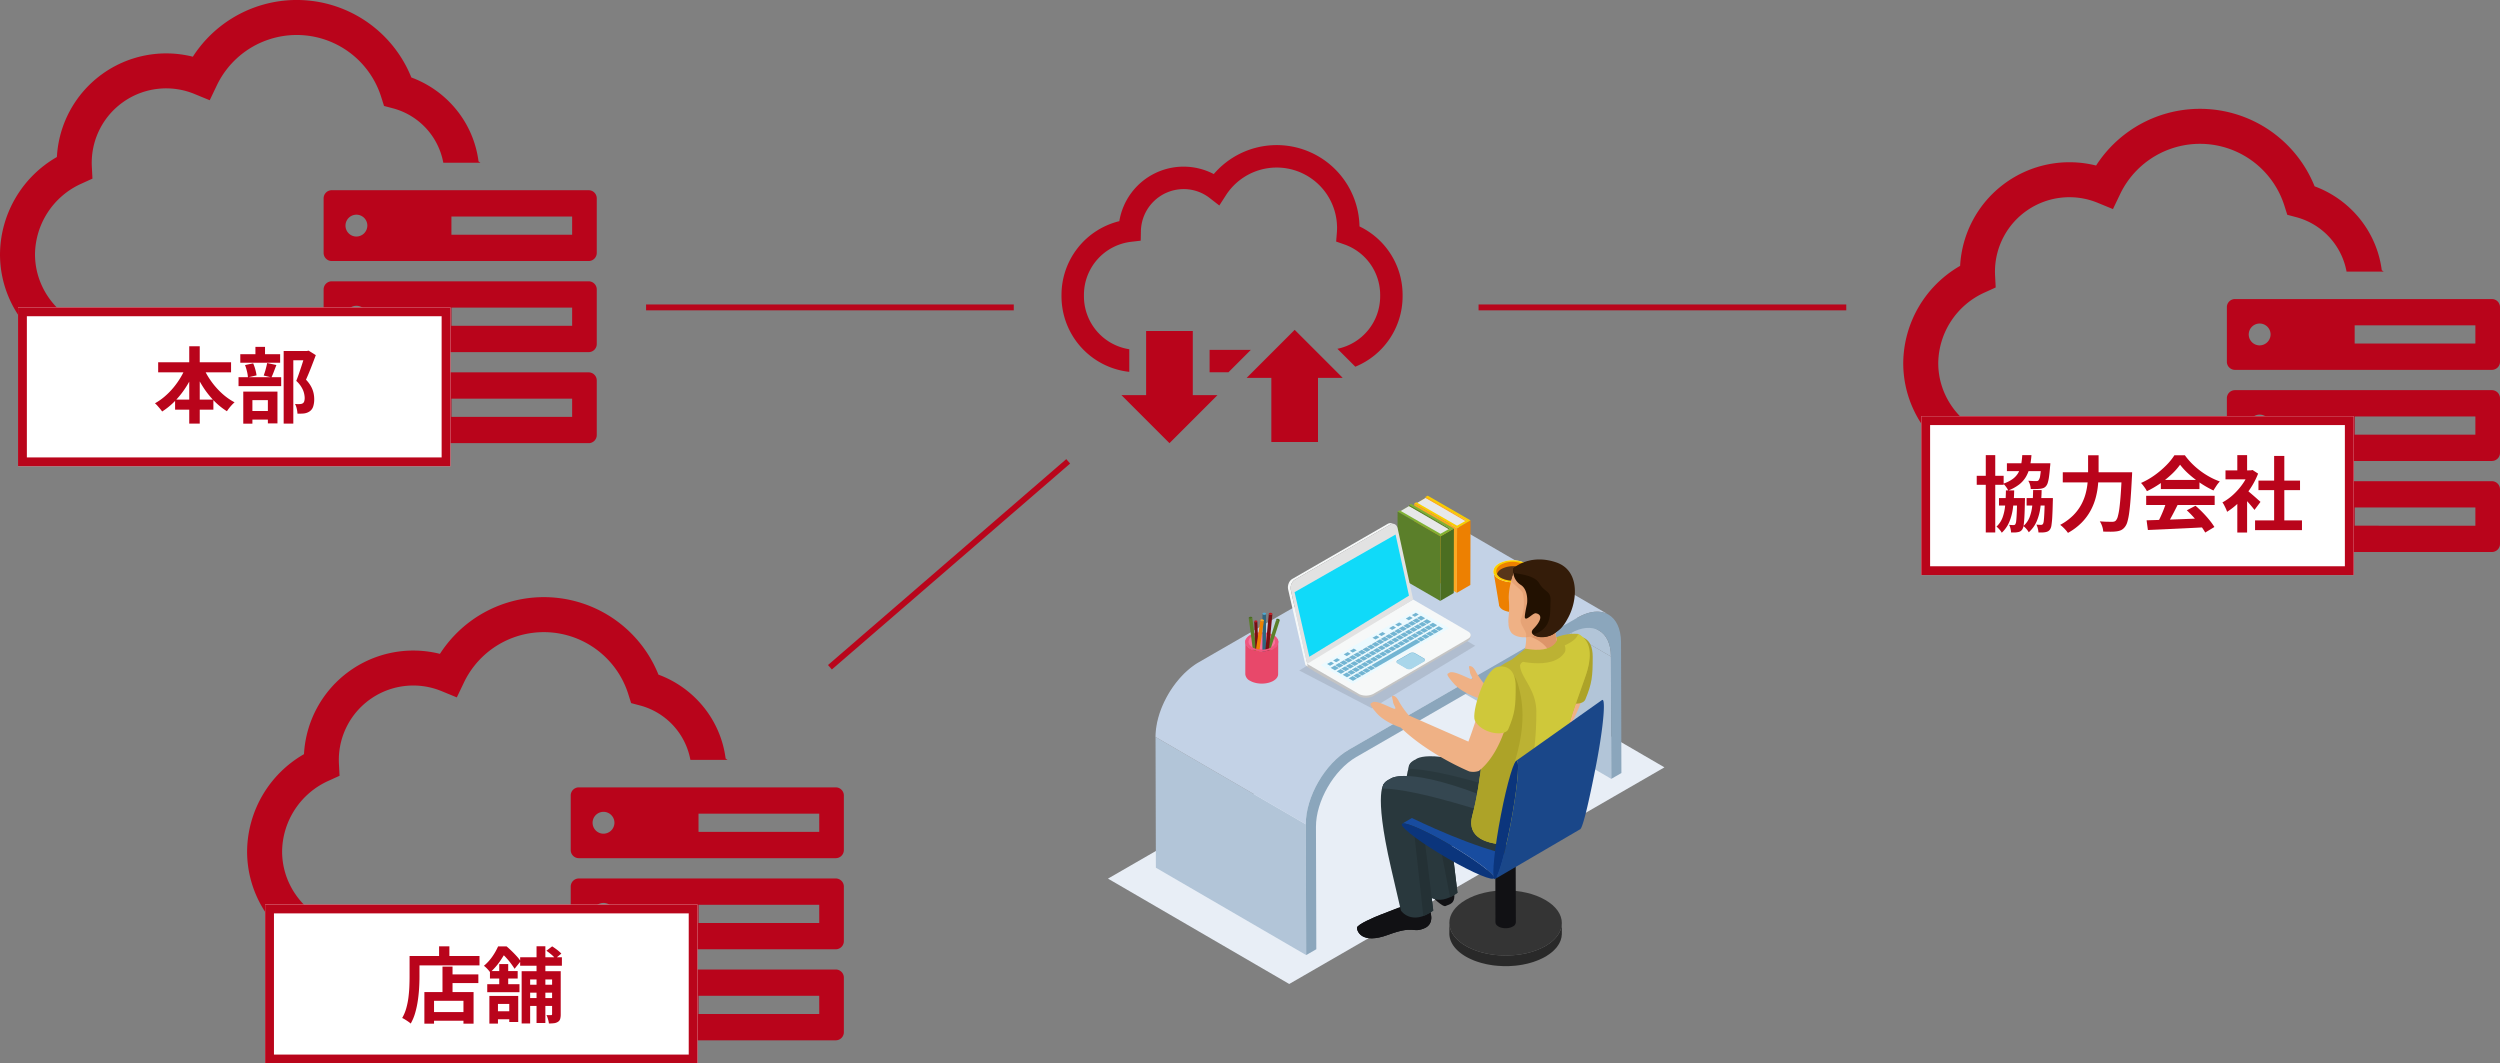 <svg xmlns="http://www.w3.org/2000/svg" xmlns:xlink="http://www.w3.org/1999/xlink" width="849.865" height="361.5" viewBox="0 0 849.865 361.5"><rect x="0" y="0" width="849.865" height="361.5" fill="#808080" stroke="none"/><defs><style>.a,.g{fill:#b9041b;}.b{fill:none;}.c{clip-path:url(#a);}.d{fill:#fff;}.e{fill:#b9051b;}.f{clip-path:url(#d);}.g{fill-rule:evenodd;}.h{clip-path:url(#e);}.i{fill:#e8eef6;}.j{fill:#b2c5d8;}.k{clip-path:url(#f);}.l{clip-path:url(#g);}.m{fill:#c3d2e6;}.n{fill:#8ba6bc;}.o{fill:#ed8001;}.p{fill:#facd00;}.q{fill:#fca922;}.r{fill:#e7e8e9;}.s{fill:#4b6e21;}.t{fill:#80b134;}.u{fill:#5b7f2a;}.v{fill:#fffffe;}.w{fill:#58361a;}.x{fill:#f79534;}.y{fill:#f9739c;}.z{fill:#ef567f;}.aa{fill:#2f6680;}.ab{fill:#4eaad5;}.ac{fill:#770f13;}.ad{fill:#c51820;}.ae{fill:#e8486a;}.af{fill:#292929;}.ag{fill:#343434;}.ah{opacity:0.1;}.ai{clip-path:url(#h);}.aj{fill:#c4c4c4;}.ak{fill:#f6f8f8;}.al{fill:#e2e2e2;}.am{fill:#10daf9;}.an{fill:#ebfaff;}.ao{fill:#72b5d3;}.ap{fill:#a9d6ea;}.aq{fill:#efb185;}.ar{fill:#ada328;}.as{fill:#111114;}.at{fill:#29383d;}.au{fill:#243135;}.av{fill:#184c9f;}.aw{fill:#0b357c;}.ax{fill:#354751;}.ay{fill:#304047;}.az{fill:#bcb233;}.ba{fill:#cfc83a;}.bb{fill:#dd9569;}.bc{fill:#e6a376;}.bd{fill:#221101;}.be{fill:#341c09;}.bf{fill:#1a4789;}</style><clipPath id="a"><rect class="a" width="202.865" height="150.652"/></clipPath><clipPath id="d"><rect class="a" width="115.953" height="101.323"/></clipPath><clipPath id="e"><rect class="b" width="189.166" height="166"/></clipPath><clipPath id="f"><path class="b" d="M40.445,13.9,91.526,43.593c-.01-4.335-1.542-7.385-4-8.809Q61.977,19.929,36.441,5.087c2.462,1.437,3.994,4.484,4,8.816" transform="translate(-36.441 -5.087)"/></clipPath><clipPath id="g"><rect class="b" width="189.164" height="165.999"/></clipPath><clipPath id="h"><rect class="b" width="59.822" height="35.036"/></clipPath></defs><g transform="translate(-4585.869 -5416)"><g transform="translate(4585.869 5416)"><g class="c"><path class="a" d="M100.674,112.95H39.4c-15.165,0-27.5-11.9-27.5-26.532A26.663,26.663,0,0,1,27.747,62.4l3.683-1.679-.211-4.042c-.024-.457-.036-.908-.036-1.341a25.3,25.3,0,0,1,34.908-23.4l5.2,2.139,2.427-5.072A30.1,30.1,0,0,1,129.564,32.9l.986,3.118,3.161.839A23.56,23.56,0,0,1,150.7,55.322h12.625c-.216-.153-.431-.307-.651-.456a34.926,34.926,0,0,0-7.544-17.58,35.608,35.608,0,0,0-15.292-10.949,41.988,41.988,0,0,0-74.281-7.062,37.209,37.209,0,0,0-46.217,34.1A38.45,38.45,0,0,0,0,86.418c0,21.188,17.673,38.426,39.4,38.426h61.277Z"/><path class="a" d="M399.212,181.685H311.863a2.759,2.759,0,0,0-2.751,2.751v18.57a2.759,2.759,0,0,0,2.751,2.751h87.349a2.759,2.759,0,0,0,2.751-2.751v-18.57a2.759,2.759,0,0,0-2.751-2.751m-79.03,15.75a3.715,3.715,0,1,1,3.794-3.714,3.754,3.754,0,0,1-3.794,3.714m73.412-.619H352.557v-6.19h41.037Z" transform="translate(-199.098 -117.023)"/><path class="a" d="M399.212,268.7H311.863a2.759,2.759,0,0,0-2.751,2.751v18.57a2.759,2.759,0,0,0,2.751,2.751h87.349a2.759,2.759,0,0,0,2.751-2.751v-18.57a2.759,2.759,0,0,0-2.751-2.751m-79.03,15.75a3.715,3.715,0,1,1,3.794-3.714,3.754,3.754,0,0,1-3.794,3.714m73.412-.619H352.557v-6.19h41.037Z" transform="translate(-199.098 -173.067)"/><path class="a" d="M399.212,355.659H311.863a2.759,2.759,0,0,0-2.751,2.751v18.57a2.759,2.759,0,0,0,2.751,2.751h87.349a2.759,2.759,0,0,0,2.751-2.751V358.41a2.759,2.759,0,0,0-2.751-2.751m-79.03,15.749a3.715,3.715,0,1,1,3.794-3.714,3.754,3.754,0,0,1-3.794,3.714m73.412-.619H352.557V364.6h41.037Z" transform="translate(-199.098 -229.079)"/></g></g><g transform="translate(4669.869 5619)"><g class="c"><path class="a" d="M100.674,112.95H39.4c-15.165,0-27.5-11.9-27.5-26.532A26.663,26.663,0,0,1,27.747,62.4l3.683-1.679-.211-4.042c-.024-.457-.036-.908-.036-1.341a25.3,25.3,0,0,1,34.908-23.4l5.2,2.139,2.427-5.072A30.1,30.1,0,0,1,129.564,32.9l.986,3.118,3.161.839A23.56,23.56,0,0,1,150.7,55.322h12.625c-.216-.153-.431-.307-.651-.456a34.926,34.926,0,0,0-7.544-17.58,35.608,35.608,0,0,0-15.292-10.949,41.988,41.988,0,0,0-74.281-7.062,37.209,37.209,0,0,0-46.217,34.1A38.45,38.45,0,0,0,0,86.418c0,21.188,17.673,38.426,39.4,38.426h61.277Z"/><path class="a" d="M399.212,181.685H311.863a2.759,2.759,0,0,0-2.751,2.751v18.57a2.759,2.759,0,0,0,2.751,2.751h87.349a2.759,2.759,0,0,0,2.751-2.751v-18.57a2.759,2.759,0,0,0-2.751-2.751m-79.03,15.75a3.715,3.715,0,1,1,3.794-3.714,3.754,3.754,0,0,1-3.794,3.714m73.412-.619H352.557v-6.19h41.037Z" transform="translate(-199.098 -117.023)"/><path class="a" d="M399.212,268.7H311.863a2.759,2.759,0,0,0-2.751,2.751v18.57a2.759,2.759,0,0,0,2.751,2.751h87.349a2.759,2.759,0,0,0,2.751-2.751v-18.57a2.759,2.759,0,0,0-2.751-2.751m-79.03,15.75a3.715,3.715,0,1,1,3.794-3.714,3.754,3.754,0,0,1-3.794,3.714m73.412-.619H352.557v-6.19h41.037Z" transform="translate(-199.098 -173.067)"/><path class="a" d="M399.212,355.659H311.863a2.759,2.759,0,0,0-2.751,2.751v18.57a2.759,2.759,0,0,0,2.751,2.751h87.349a2.759,2.759,0,0,0,2.751-2.751V358.41a2.759,2.759,0,0,0-2.751-2.751m-79.03,15.749a3.715,3.715,0,1,1,3.794-3.714,3.754,3.754,0,0,1-3.794,3.714m73.412-.619H352.557V364.6h41.037Z" transform="translate(-199.098 -229.079)"/></g></g><g transform="translate(5232.869 5453)"><g class="c"><path class="a" d="M100.674,112.95H39.4c-15.165,0-27.5-11.9-27.5-26.532A26.663,26.663,0,0,1,27.747,62.4l3.683-1.679-.211-4.042c-.024-.457-.036-.908-.036-1.341a25.3,25.3,0,0,1,34.908-23.4l5.2,2.139,2.427-5.072A30.1,30.1,0,0,1,129.564,32.9l.986,3.118,3.161.839A23.56,23.56,0,0,1,150.7,55.322h12.625c-.216-.153-.431-.307-.651-.456a34.926,34.926,0,0,0-7.544-17.58,35.608,35.608,0,0,0-15.292-10.949,41.988,41.988,0,0,0-74.281-7.062,37.209,37.209,0,0,0-46.217,34.1A38.45,38.45,0,0,0,0,86.418c0,21.188,17.673,38.426,39.4,38.426h61.277Z"/><path class="a" d="M399.212,181.685H311.863a2.759,2.759,0,0,0-2.751,2.751v18.57a2.759,2.759,0,0,0,2.751,2.751h87.349a2.759,2.759,0,0,0,2.751-2.751v-18.57a2.759,2.759,0,0,0-2.751-2.751m-79.03,15.75a3.715,3.715,0,1,1,3.794-3.714,3.754,3.754,0,0,1-3.794,3.714m73.412-.619H352.557v-6.19h41.037Z" transform="translate(-199.098 -117.023)"/><path class="a" d="M399.212,268.7H311.863a2.759,2.759,0,0,0-2.751,2.751v18.57a2.759,2.759,0,0,0,2.751,2.751h87.349a2.759,2.759,0,0,0,2.751-2.751v-18.57a2.759,2.759,0,0,0-2.751-2.751m-79.03,15.75a3.715,3.715,0,1,1,3.794-3.714,3.754,3.754,0,0,1-3.794,3.714m73.412-.619H352.557v-6.19h41.037Z" transform="translate(-199.098 -173.067)"/><path class="a" d="M399.212,355.659H311.863a2.759,2.759,0,0,0-2.751,2.751v18.57a2.759,2.759,0,0,0,2.751,2.751h87.349a2.759,2.759,0,0,0,2.751-2.751V358.41a2.759,2.759,0,0,0-2.751-2.751m-79.03,15.749a3.715,3.715,0,1,1,3.794-3.714,3.754,3.754,0,0,1-3.794,3.714m73.412-.619H352.557V364.6h41.037Z" transform="translate(-199.098 -229.079)"/></g></g><path class="d" d="M0,0H147V54H0Z" transform="translate(4592 5520.5)"/><path class="e" d="M3,3V51H144V3H3M0,0H147V54H0Z" transform="translate(4592 5520.5)"/><path class="d" d="M0,0H147V54H0Z" transform="translate(4676 5723.5)"/><path class="e" d="M3,3V51H144V3H3M0,0H147V54H0Z" transform="translate(4676 5723.5)"/><path class="d" d="M0,0H147V54H0Z" transform="translate(5239 5557.5)"/><path class="e" d="M3,3V51H144V3H3M0,0H147V54H0Z" transform="translate(5239 5557.5)"/><path class="a" d="M-26.362-18.347H-1.582v3.417H-26.362Zm5.754,12.7H-7.592V-2.23H-20.608ZM-15.8-23.78h3.57V2.506H-15.8Zm-1.007,6.671,3.081.979a36,36,0,0,1-2.906,5.781,30.7,30.7,0,0,1-3.819,4.968,24.073,24.073,0,0,1-4.559,3.773,9.922,9.922,0,0,0-.714-.937q-.439-.519-.887-1.024a7.513,7.513,0,0,0-.844-.829,20.406,20.406,0,0,0,3.324-2.326,24.724,24.724,0,0,0,2.986-3.041,27.1,27.1,0,0,0,2.489-3.548A26.26,26.26,0,0,0-16.809-17.109Zm5.6.084a25.991,25.991,0,0,0,2.665,4.839A25.919,25.919,0,0,0-4.82-7.894,20.787,20.787,0,0,0-.39-4.732a10.787,10.787,0,0,0-.906.873q-.494.527-.941,1.1A12.733,12.733,0,0,0-2.987-1.7,23.469,23.469,0,0,1-7.546-5.424a29.807,29.807,0,0,1-3.8-4.918,39.124,39.124,0,0,1-2.918-5.683ZM16.3-22.187h8.171v3.149H19.579V2.512H16.3ZM1.557-21.094H15.1v2.915H1.557Zm-.6,7.825h14.5v3.04H.957ZM6.7-23.59H9.964v4.319H6.7ZM3.171-17.4l2.765-.583A13.987,13.987,0,0,1,6.663-15.9a15.936,15.936,0,0,1,.423,2.005l-2.93.682a11.613,11.613,0,0,0-.329-2.034A17.6,17.6,0,0,0,3.171-17.4Zm7.514-.688,3.146.673q-.448,1.157-.877,2.289T12.145-13.2L9.51-13.847q.227-.591.449-1.332t.416-1.514Q10.57-17.466,10.684-18.091ZM3.711-1.776h8.658V1.138H3.711Zm-1.144-6.6H14.19V2.432H10.932v-7.9H5.672v8H2.567ZM23.592-22.187h.648l.518-.121,2.466,1.534q-.756,2.041-1.637,4.293t-1.7,4.056a10.592,10.592,0,0,1,1.774,2.4,8.732,8.732,0,0,1,.81,2.2,9.8,9.8,0,0,1,.214,1.973,7.82,7.82,0,0,1-.367,2.592,3.156,3.156,0,0,1-1.171,1.589,4.283,4.283,0,0,1-1.932.722,10.3,10.3,0,0,1-1.051.064q-.572.008-1.172,0a9.843,9.843,0,0,0-.232-1.646,5.688,5.688,0,0,0-.606-1.647q.478.041.871.055a6.029,6.029,0,0,0,.722-.014A2.956,2.956,0,0,0,22.3-4.2a1.747,1.747,0,0,0,.477-.186,1.232,1.232,0,0,0,.516-.7,3.951,3.951,0,0,0,.152-1.2,7.447,7.447,0,0,0-.584-2.632,9.1,9.1,0,0,0-2.28-3.1q.41-1.017.843-2.262t.85-2.516q.417-1.271.757-2.382t.564-1.838Z" transform="translate(4666 5557.5)"/><path class="a" d="M-12.1-14.263H-1.517v2.953H-12.1ZM-18.1-1.457h13.17V1.5H-18.1ZM-13.71-16.9h3.417V-6.506H-13.71Zm-6.154,8.655H-3.143V2.484H-6.582V-5.29h-10V2.5h-3.286Zm5-15.543h3.5v5.107h-3.5Zm-8.391,3.277H-1.125v3.193H-23.257Zm-1.643,0h3.367v7.071q0,1.708-.12,3.77t-.43,4.227a31.617,31.617,0,0,1-.893,4.208,16.393,16.393,0,0,1-1.533,3.692,7.412,7.412,0,0,0-.84-.66q-.544-.379-1.107-.725a7.183,7.183,0,0,0-.959-.511,14.052,14.052,0,0,0,1.388-3.305,25.3,25.3,0,0,0,.742-3.675q.238-1.881.311-3.688t.073-3.334Zm37.594.418h14.19V-17.2H12.694Zm1.767,9.347H25.214v2.7H14.461Zm0,4.526H25.214v2.69H14.461Zm3.8-17.6h3V2.257h-3Zm5.29,8.466h2.93V-.7A5.636,5.636,0,0,1,26.3.876a1.729,1.729,0,0,1-.76.988,2.987,2.987,0,0,1-1.309.467,14.474,14.474,0,0,1-1.766.093A7.508,7.508,0,0,0,22.169.99a8.837,8.837,0,0,0-.53-1.418q.515.028.967.028t.61-.006q.333,0,.333-.354Zm-10.354,0h12v2.821H16.089V2.412H13.2Zm8.427-6.942,1.943-1.493a20.61,20.61,0,0,1,1.723,1.207,10.451,10.451,0,0,1,1.4,1.26l-2.036,1.67a9.407,9.407,0,0,0-1.334-1.338A20.87,20.87,0,0,0,21.623-22.29ZM2.232-6.94h9.806V1.916H8.992V-4.228H5.147v6.7H2.232ZM5.584-17.772H8.63v7.886H5.584ZM2.426-15.4h9.425v2.559H2.426Zm-.92,4.479H12.463v2.712H1.505ZM3.323-1.733h7.324v2.74H3.323ZM5.2-23.786h1.83v.63h.985v.907q-.84,1.531-2.159,3.487a21.671,21.671,0,0,1-3.35,3.82,8.489,8.489,0,0,0-.614-.789q-.377-.437-.784-.826a6.411,6.411,0,0,0-.737-.621A16.041,16.041,0,0,0,3.317-20.43,20.492,20.492,0,0,0,5.2-23.786Zm.6,0H8.072q.846.718,1.77,1.616t1.725,1.786a13.564,13.564,0,0,1,1.3,1.653l-2.073,2.573Q10.348-16.9,9.608-17.9T8-19.854a16.119,16.119,0,0,0-1.672-1.641H5.8Z" transform="translate(4750 5761.5)"/><path class="a" d="M-38.192-9.186h7.16v2.538h-7.16Zm-6.7-11.836H-32.6v2.674H-44.89ZM-47.585-9.186h7.041v2.538h-7.041Zm-7.567-7.564H-46V-13.7h-9.149Zm3.078-7.035h3.22V2.5h-3.22Zm10.655,14.6h2.669v.406q0,.406-.028.678-.053,3.145-.155,5.114T-39.2.018a3.468,3.468,0,0,1-.465,1.444,2.192,2.192,0,0,1-.693.67A2.379,2.379,0,0,1-41.2,2.4a5.289,5.289,0,0,1-1,.109q-.583.016-1.275.01a6.939,6.939,0,0,0-.2-1.339,4.977,4.977,0,0,0-.463-1.258l.868.059Q-42.9,0-42.647,0a.862.862,0,0,0,.378-.075A.643.643,0,0,0-42-.336a2.881,2.881,0,0,0,.27-1.087q.105-.851.183-2.6t.13-4.694Zm9.4,0h2.756v.417q0,.417-.022.689-.068,3.123-.176,5.074a30.04,30.04,0,0,1-.278,2.995,3.545,3.545,0,0,1-.473,1.452,2.106,2.106,0,0,1-.711.67,2.964,2.964,0,0,1-.87.287,5.678,5.678,0,0,1-1.046.109q-.616.016-1.326.01a6.848,6.848,0,0,0-.223-1.386,6.035,6.035,0,0,0-.481-1.3q.522.062.922.076t.653.014a.892.892,0,0,0,.39-.075.785.785,0,0,0,.288-.265,2.86,2.86,0,0,0,.261-1.07q.1-.84.185-2.583t.151-4.645Zm-1.169-11.836h3.068l-.025.425a6.728,6.728,0,0,1-.075.718q-.152,2.019-.34,3.353a13.45,13.45,0,0,1-.434,2.108,3.169,3.169,0,0,1-.6,1.169,2.276,2.276,0,0,1-.9.656,4.421,4.421,0,0,1-1.116.251,13.221,13.221,0,0,1-1.356.084q-.854.019-1.819-.015a6.049,6.049,0,0,0-.259-1.457,5.4,5.4,0,0,0-.583-1.342q.815.068,1.536.093t1.067.025a2.516,2.516,0,0,0,.51-.042.742.742,0,0,0,.374-.226,3.222,3.222,0,0,0,.555-1.539,35.818,35.818,0,0,0,.4-3.875Zm-6.492-2.754h3.133a26.814,26.814,0,0,1-.582,4.045,11.744,11.744,0,0,1-1.285,3.309,9.35,9.35,0,0,1-2.323,2.632,14.661,14.661,0,0,1-3.7,2.037,6.258,6.258,0,0,0-.728-1.22,8,8,0,0,0-.949-1.105,11.839,11.839,0,0,0,3.2-1.6,6.776,6.776,0,0,0,1.9-2.11,8.74,8.74,0,0,0,.95-2.682A26.943,26.943,0,0,0-39.676-23.776ZM-45.23-11.788h2.812a53.756,53.756,0,0,1-.41,5.9,18.537,18.537,0,0,1-1.235,4.781A10.849,10.849,0,0,1-46.633,2.6a6.473,6.473,0,0,0-.793-1.1,7.378,7.378,0,0,0-1-.981,8.027,8.027,0,0,0,2.053-3.082,15.893,15.893,0,0,0,.883-4.088Q-45.27-8.96-45.23-11.788Zm9.25-.109h2.893a51.463,51.463,0,0,1-.424,5.936,17.63,17.63,0,0,1-1.28,4.741,10.753,10.753,0,0,1-2.669,3.667,6.012,6.012,0,0,0-.807-1.135A6.905,6.905,0,0,0-39.3.32a7.573,7.573,0,0,0,2.134-3.028,15.686,15.686,0,0,0,.912-4.06Q-36.021-9.066-35.98-11.9Zm10.085-6.05H-4.433v3.439H-25.9Zm20.075,0h3.5l-.011.312q-.011.312-.025.681t-.036.606q-.214,4.2-.434,7.176t-.491,4.946a21.066,21.066,0,0,1-.622,3.116A4.885,4.885,0,0,1-4.761.6a3.759,3.759,0,0,1-1.3,1.109,5.261,5.261,0,0,1-1.582.427,13.958,13.958,0,0,1-2,.114q-1.227,0-2.5-.042A6.663,6.663,0,0,0-12.494.458a6.751,6.751,0,0,0-.816-1.73q1.344.118,2.482.138t1.7.02A2.5,2.5,0,0,0-8.4-1.206a1.359,1.359,0,0,0,.565-.366,3.466,3.466,0,0,0,.661-1.414,20.4,20.4,0,0,0,.546-2.93q.24-1.871.44-4.687t.365-6.685Zm-11.473-5.788h3.57v5.782q0,1.91-.179,4.06a26.884,26.884,0,0,1-.747,4.387,20.341,20.341,0,0,1-1.708,4.419A18.2,18.2,0,0,1-19.394-.927a20.355,20.355,0,0,1-4.747,3.583,8.889,8.889,0,0,0-.733-.942q-.458-.524-.974-1.007a9.172,9.172,0,0,0-.934-.78,18.745,18.745,0,0,0,4.343-3.149,15.976,15.976,0,0,0,2.76-3.623,17.073,17.073,0,0,0,1.546-3.834,22.8,22.8,0,0,0,.675-3.8q.165-1.862.165-3.476ZM2.594-1.622,8.386-1.8q3.281-.1,6.907-.241t7.159-.286L22.336.749q-3.422.19-6.923.355l-6.676.313q-3.175.148-5.7.254Zm-.14-8.327H25.736v3.133H2.454ZM7.44-15.34H20.567v3.09H7.44ZM9.3-7.9l3.838,1.044q-.644,1.306-1.356,2.667T10.381-1.6Q9.692-.372,9.068.585L6.122-.394Q6.7-1.439,7.31-2.738T8.444-5.394Q8.971-6.75,9.3-7.9Zm6.968,2.877,2.953-1.549Q20.478-5.5,21.709-4.229t2.261,2.54A21.436,21.436,0,0,1,25.644.648L22.526,2.537a19.409,19.409,0,0,0-1.6-2.394Q19.9-1.187,18.689-2.548T16.268-5.023Zm-2.289-15.5a21.976,21.976,0,0,1-2.885,3.256,33.01,33.01,0,0,1-3.916,3.15,32.8,32.8,0,0,1-4.484,2.6,6.456,6.456,0,0,0-.533-.934q-.346-.516-.725-1.01A10.406,10.406,0,0,0,.7-14.319a25.513,25.513,0,0,0,4.618-2.634,29.993,29.993,0,0,0,3.955-3.359,20.6,20.6,0,0,0,2.784-3.43H15.6a23.867,23.867,0,0,0,2.487,2.908A26.2,26.2,0,0,0,21-18.329a26.329,26.329,0,0,0,3.177,2.022,24.3,24.3,0,0,0,3.313,1.483,10.14,10.14,0,0,0-1.165,1.472q-.55.836-1.012,1.587a33.535,33.535,0,0,1-4.265-2.417,35.4,35.4,0,0,1-4.006-3.075A22.427,22.427,0,0,1,13.979-20.522ZM39.468-1.586H55.416v3.3H39.468ZM40.62-15.115H54.754v3.237H40.62Zm5.332-8.4h3.461V.007H45.951ZM29.418-18.6h9.168v3.04H29.418Zm4.014,9.555,3.33-3.972V2.528h-3.33Zm0-14.728h3.33v6.588h-3.33Zm2.974,11.7a13.251,13.251,0,0,1,1.072.832q.692.58,1.474,1.258T40.38-8.721q.646.577.932.835L39.273-5.154q-.407-.539-1.006-1.253T36.99-7.876q-.678-.754-1.316-1.422T34.58-10.42Zm.97-6.531h.655l.589-.121,1.88,1.231a26.074,26.074,0,0,1-2.73,5.21,29.442,29.442,0,0,1-3.69,4.469,23.836,23.836,0,0,1-4.118,3.3,9.3,9.3,0,0,0-.43-1.087q-.287-.625-.592-1.2a5.278,5.278,0,0,0-.57-.9,18.023,18.023,0,0,0,3.694-2.654,22.381,22.381,0,0,0,3.166-3.611A17.39,17.39,0,0,0,37.376-18Z" transform="translate(5313 5594.5)"/><g transform="translate(4946.723 5465.329)"><path class="a" d="M108.479,310.648v21.794h-8.4l16.335,16.335,16.335-16.335h-8.4V310.648Z" transform="translate(-79.717 -247.454)"/><path class="a" d="M247.479,342.141v7.627h6.4l7.627-7.627Z" transform="translate(-197.135 -272.54)"/><g class="f"><path class="a" d="M101.3,27.641A28.15,28.15,0,0,0,51.764,9.846,22.143,22.143,0,0,0,19.654,25.855,25.8,25.8,0,0,0,0,50.912v.523A25.829,25.829,0,0,0,23.041,77.081V69.393A18.194,18.194,0,0,1,7.627,51.435v-.523a18.156,18.156,0,0,1,16-18.037l3.3-.391.066-3.322a14.574,14.574,0,0,1,14.5-14.209,14.358,14.358,0,0,1,8.869,3.028l3.285,2.544,2.254-3.49A20.521,20.521,0,0,1,93.673,28.148c0,.557-.024,1.128-.07,1.7l-.241,2.941,2.786.972a18.183,18.183,0,0,1,12.178,17.156v.523a18.2,18.2,0,0,1-14.537,17.8l6.09,6.09a25.833,25.833,0,0,0,16.075-23.891v-.523A25.825,25.825,0,0,0,101.3,27.641"/><path class="g" d="M317.735,346.835V325.041h-8.4l16.335-16.335L342,325.041h-8.4v21.794Z" transform="translate(-246.405 -245.907)"/></g></g><g transform="translate(4962.521 5584.5)"><g class="h"><path class="i" d="M0,91.421l61.617,35.816L189.164,53.592,127.55,17.78Z" transform="translate(0 38.764)"/><path class="j" d="M88.9,79.141,37.814,49.454,37.7,7.859,88.781,37.55Z" transform="translate(82.195 17.135)"/><g transform="translate(115.891 16.178)"><g class="k"><path class="j" d="M91.524,43.591,40.443,13.9c-.01-4.331-1.542-7.378-4-8.812L87.52,34.782c2.465,1.425,3.994,4.478,4,8.809" transform="translate(-36.439 -5.085)"/></g></g><path class="j" d="M56.289,99.938,5.2,70.241,5.084,25.793,56.165,55.478Z" transform="translate(11.084 56.236)"/><g transform="translate(0 0.001)"><g class="l"><path class="m" d="M107.962,4.052A.446.446,0,0,1,107.886,4a6.852,6.852,0,0,0-.741-.356A.766.766,0,0,0,107,3.591c-.073-.029-.159-.051-.235-.083-.134-.051-.258-.1-.391-.134s-.283-.067-.429-.1c-.086-.019-.162-.041-.254-.057a.985.985,0,0,0-.146-.035,8.025,8.025,0,0,0-.881-.1.213.213,0,0,0-.064,0c-.064-.006-.134,0-.2-.006-.235-.006-.474-.013-.712-.006-.083.006-.165.025-.245.025-.146.013-.3.032-.442.051s-.267.019-.413.038c-.114.016-.239.051-.359.076-.2.038-.4.08-.6.127-.108.029-.216.045-.324.067s-.219.089-.331.118c-.343.1-.69.223-1.037.356-.13.051-.242.073-.359.127a1.8,1.8,0,0,0-.207.1,16.415,16.415,0,0,0-1.854.919L19.72,49.987c-.474.27-.945.572-1.4.887-.149.108-.3.219-.445.324-.308.223-.617.455-.919.693-.175.137-.34.277-.506.426-.283.226-.55.471-.824.716-.172.149-.34.308-.506.468-.1.1-.207.184-.308.286s-.2.216-.305.324q-.506.515-.989,1.053c-.1.114-.207.223-.305.334-.086.092-.162.2-.245.3-.2.235-.388.461-.576.7-.127.143-.254.3-.375.452-.1.124-.191.258-.289.4-.14.172-.274.356-.41.544-.086.13-.184.248-.277.378-.153.226-.305.452-.458.687-.089.134-.181.261-.274.4-.035.057-.076.124-.118.181-.264.41-.515.827-.76,1.247-.01.025-.035.048-.045.08-.057.092-.1.188-.162.277-.162.293-.324.585-.483.881-.073.143-.14.28-.213.42s-.153.3-.223.445-.134.254-.2.382c-.169.347-.324.693-.48,1.049-.025.06-.054.118-.08.175l-.025.051c-.191.442-.366.878-.541,1.32-.029.083-.054.159-.083.232-.06.169-.121.34-.184.512-.07.216-.162.433-.232.642-.054.172-.1.34-.153.506-.067.213-.127.41-.184.627-.041.121-.086.242-.118.366-.057.216-.1.442-.165.668-.057.248-.127.509-.184.76-.019.089-.048.175-.06.251-.041.184-.057.359-.092.537-.08.394-.146.789-.2,1.186-.013.108-.041.21-.054.321-.038.239-.048.48-.073.722-.016.178-.041.35-.048.528-.041.55-.07,1.091-.064,1.625l51.081,29.688c0-.541.022-1.081.06-1.631.016-.169.038-.343.051-.515.041-.35.076-.706.13-1.056.054-.382.124-.766.2-1.148.045-.28.1-.553.159-.84.057-.239.121-.487.175-.728.089-.353.181-.7.283-1.056.06-.2.121-.4.188-.614.121-.391.248-.782.394-1.161.057-.169.114-.324.169-.49.207-.541.42-1.078.655-1.612A1.864,1.864,0,0,1,58.716,94c.207-.477.429-.948.668-1.418.073-.159.153-.312.235-.464.216-.429.452-.855.69-1.272.054-.1.1-.2.165-.3.289-.506.6-1,.91-1.492.1-.149.21-.293.308-.448.223-.34.464-.677.7-1.011.143-.2.283-.385.417-.572.216-.286.439-.566.658-.846.191-.232.385-.467.576-.693s.372-.423.557-.633c.318-.356.642-.7.976-1.037.21-.213.426-.433.633-.633.165-.159.328-.308.49-.458.274-.248.553-.49.833-.725.162-.14.337-.283.506-.42.305-.239.614-.474.916-.693.153-.1.3-.219.448-.321.458-.318.925-.62,1.4-.887L148.59,34.763a16.81,16.81,0,0,1,1.845-.916c.2-.086.394-.169.585-.239.347-.134.69-.251,1.024-.353.229-.067.442-.124.661-.181s.4-.092.607-.134c.258-.051.512-.086.773-.118.149-.016.289-.035.445-.041a8.632,8.632,0,0,1,.948-.019c.064,0,.13-.006.2,0a7.213,7.213,0,0,1,1.088.14c.086.013.169.038.264.06a7.153,7.153,0,0,1,.8.226c.076.032.162.06.248.089a6.136,6.136,0,0,1,.967.464Q133.5,18.9,107.962,4.052" transform="translate(11.084 6.678)"/><path class="n" d="M113.57,14.414c8.11-4.688,14.712-.925,14.737,8.4l.13,44.447-3.444,1.984-.121-41.591c-.022-8.72-6.2-12.238-13.8-7.852L38.294,61.822C30.706,66.2,24.571,76.829,24.6,85.549l.121,41.607-3.447,1.988-.124-44.457C21.114,75.363,27.672,64,35.785,59.328Z" transform="translate(46.103 27.028)"/><path class="o" d="M37.293,27.258,41.882,24.6l.06-21.953L37.36,5.311Z" transform="translate(81.308 5.761)"/><path class="p" d="M47.3,11.071,51.88,8.4,37.317,0,36.63.4V.77L33.79,2.443l-.337-.2-.719.413Z" transform="translate(71.369 0)"/><path class="q" d="M32.78.837l-.067,21.95L47.279,31.2l.067-21.947Z" transform="translate(71.323 1.824)"/><path class="r" d="M33.066,1.915l13.51,7.757,3.183-1.8L35.906.243Z" transform="translate(72.093 0.528)"/><path class="q" d="M33.959.125V.5L47.421,8.355l.391-.223Z" transform="translate(74.039 0.272)"/><path class="s" d="M35.519,28.125,40.1,25.457l.06-21.947-4.58,2.671Z" transform="translate(77.439 7.652)"/><path class="t" d="M45.525,11.941,50.1,9.27,35.542.868l-.684.4v.372l-2.84,1.676-.347-.2-.712.413Z" transform="translate(67.498 1.891)"/><path class="u" d="M31,1.705l-.064,21.941L45.5,32.061l.064-21.944Z" transform="translate(67.455 3.717)"/><path class="r" d="M31.292,2.786,44.8,10.542l3.18-1.8L34.135,1.11Z" transform="translate(68.224 2.419)"/><path class="u" d="M32.186.992v.372L45.644,9.223,46.032,9Z" transform="translate(70.173 2.163)"/><path class="o" d="M43.151,11.552c-1.8,1.034-1.806,2.716-.029,3.753a7.148,7.148,0,0,0,6.485,0c1.794-1.037,1.8-2.713.013-3.753a7.135,7.135,0,0,0-6.469,0" transform="translate(91.126 23.496)"/><path class="o" d="M54.12,8.077,52.17,19.809H43.157L41.2,8.077Z" transform="translate(89.836 17.609)"/><path class="v" d="M43.109,8c-2.522,1.463-2.544,3.829-.029,5.289a10.079,10.079,0,0,0,9.137,0c2.522-1.46,2.538-3.826.025-5.289a10.072,10.072,0,0,0-9.134,0" transform="translate(89.838 15.045)"/><path class="p" d="M43.109,8c-2.522,1.463-2.544,3.829-.029,5.289a10.079,10.079,0,0,0,9.137,0c2.522-1.46,2.538-3.826.025-5.289a10.072,10.072,0,0,0-9.134,0" transform="translate(89.838 15.045)"/><path class="o" d="M43.131,8c-2.156,1.25-2.172,3.269-.029,4.519a8.6,8.6,0,0,0,7.792,0c2.163-1.25,2.169-3.266.022-4.519a8.61,8.61,0,0,0-7.785,0" transform="translate(90.49 15.421)"/><path class="w" d="M50.727,11.512a8.584,8.584,0,0,1-7.792,0,3.455,3.455,0,0,1-1.355-1.3,3.156,3.156,0,0,1,1.546-1.74,8.59,8.59,0,0,1,7.795,0,3.414,3.414,0,0,1,1.345,1.307,3.113,3.113,0,0,1-1.539,1.733" transform="translate(90.657 16.432)"/><path class="x" d="M44.455,11.571l-.038-.019a2.381,2.381,0,0,1-.274-.134l.617-.359a1.878,1.878,0,0,0,.28.134.117.117,0,0,0,.073.038c.054.016.1.035.156.054.032.006.054.019.083.025a.746.746,0,0,1,.1.016c.035.01.073.013.1.019l.067.006h.172a1.088,1.088,0,0,0,.146-.013l.029,0c.041-.016.086-.025.121-.041l.032-.01c.051-.019.1-.038.137-.057l-.614.35-.01.006a.594.594,0,0,1-.1.048l-.022.013-.035.01-.041.013a.313.313,0,0,0-.07.019l-.038.006-.01,0c-.045.01-.083.01-.121.016h-.067a.306.306,0,0,1-.076,0l-.041-.006h-.07a.076.076,0,0,0-.045-.01l-.054-.01c-.032-.006-.07-.016-.1-.019l-.035-.013a.139.139,0,0,1-.048-.016.747.747,0,0,1-.156-.051l-.048-.016" transform="translate(96.243 24.111)"/><path class="x" d="M46.917,14.385A1.428,1.428,0,0,0,46.9,14.1v-.086a.889.889,0,0,0-.025-.181c-.006-.06-.019-.121-.025-.181s-.029-.111-.041-.172a1.138,1.138,0,0,0-.032-.111,1.835,1.835,0,0,0-.054-.21.445.445,0,0,0-.029-.092c-.032-.1-.064-.194-.1-.293l-.016-.041c-.032-.083-.07-.172-.1-.258a.5.5,0,0,0-.035-.073q-.062-.134-.134-.267l-.006-.022c-.057-.089-.108-.184-.165-.274-.019-.032-.029-.06-.048-.089-.041-.064-.086-.13-.13-.2a.65.65,0,0,0-.06-.092c-.048-.064-.1-.134-.137-.2-.022-.022-.045-.048-.067-.073a2.131,2.131,0,0,0-.134-.175c-.025-.038-.06-.067-.089-.114l-.064-.064c-.07-.08-.146-.156-.223-.235-.045-.051-.092-.1-.143-.143l-.1-.086c-.051-.048-.1-.1-.159-.14a.666.666,0,0,1-.089-.07c-.067-.057-.13-.1-.194-.146-.025-.013-.048-.038-.073-.054-.086-.064-.181-.118-.27-.172l.6-.359c.1.057.194.118.277.175a.8.8,0,0,1,.076.06,1.821,1.821,0,0,1,.191.14l.092.067c.051.051.111.1.159.143l.1.089a.877.877,0,0,1,.092.1.168.168,0,0,1,.045.038c.076.083.159.159.229.242a.385.385,0,0,0,.048.051l.01.016c.032.045.073.086.111.134s.073.083.108.134l.01.016a.463.463,0,0,1,.064.086c.038.048.073.1.108.143.01.022.025.032.029.051l.064.08c.019.035.048.073.07.108s.038.07.064.1.022.048.041.073a.08.08,0,0,1,.025.057,1.556,1.556,0,0,1,.134.219v.016a1.642,1.642,0,0,1,.111.2l.032.073a.37.37,0,0,1,.038.08.851.851,0,0,1,.038.076c.022.057.045.111.067.165l.019.051,0,.019c.035.08.06.159.089.235l.013.038c.01.025.013.057.022.089s.029.086.045.127a.768.768,0,0,1,.01.08c.016.038.022.086.038.121a.779.779,0,0,1,.019.083.643.643,0,0,0,.013.083c.016.06.022.127.032.188a.294.294,0,0,1,.013.073.632.632,0,0,1,.013.1l0,.092a2.034,2.034,0,0,1,.019.28,1.756,1.756,0,0,1-.747,1.606l-.607.356a1.756,1.756,0,0,0,.738-1.6" transform="translate(96.258 20.559)"/><path class="p" d="M44.162,9.543l0,.8a4.339,4.339,0,0,1,2.032,3.365c-.006,1.205-.922,1.663-2.048,1.014v.8c1.536.887,2.786.267,2.786-1.38a5.925,5.925,0,0,0-2.767-4.6" transform="translate(96.243 20.805)"/><path class="y" d="M24.213,15.552c2.2,1.259,2.2,3.314.029,4.58a8.686,8.686,0,0,1-7.906,0c-2.188-1.266-2.2-3.32-.025-4.58a8.728,8.728,0,0,1,7.9,0" transform="translate(32.023 31.845)"/><path class="z" d="M24.213,15.552a8.735,8.735,0,0,0-7.906,0c-2.169,1.263-2.159,3.314.029,4.583a8.705,8.705,0,0,0,7.906,0c2.172-1.269,2.166-3.32-.029-4.583m-.69,4.166a7.11,7.11,0,0,1-6.485,0c-1.8-1.037-1.8-2.716-.022-3.756a7.175,7.175,0,0,1,6.488,0c1.8,1.04,1.8,2.729.019,3.756" transform="translate(32.023 31.845)"/><path class="u" d="M16.248,13.091v.01a.4.4,0,0,1-.019.057l-.01.01c-.01.022-.025.041-.038.067-.013,0-.022.025-.041.029l-.032.035a1.008,1.008,0,0,1-.175.1l-.029.013c-.064.016-.137.035-.207.048h0a1.052,1.052,0,0,1-.223,0h-.006a.681.681,0,0,1-.21-.045.313.313,0,0,1-.213-.226L17.186,29.5a.328.328,0,0,0,.213.226.473.473,0,0,0,.1.029.487.487,0,0,0,.08.019h.035l.006.006h.08l0-.006,0,.006h.064l.054-.006h.029l.006-.006h.032a.372.372,0,0,0,.064-.019.445.445,0,0,0,.076-.019l.032-.01.029-.013.051-.016a1.016,1.016,0,0,0,.121-.083l.013,0,.022-.019.038-.045,0,0a.114.114,0,0,0,.032-.045l.01-.013,0-.01.01-.019.013-.029V29.4l0-.022v-.041L16.251,13.031l0,.06" transform="translate(32.797 28.41)"/><path class="s" d="M16.039,13a.261.261,0,0,1,.07.49.947.947,0,0,1-.849.118c-.258-.111-.293-.331-.073-.5A.945.945,0,0,1,16.039,13" transform="translate(32.796 28.218)"/><path class="u" d="M22.574,13.644l-.006.01a.318.318,0,0,1-.045.051l-.006,0a.262.262,0,0,1-.067.035l-.051.019-.038.01a.477.477,0,0,1-.2.016h-.035a.976.976,0,0,1-.2-.045h-.006a1.459,1.459,0,0,1-.2-.089l-.006-.01a.594.594,0,0,1-.165-.124.309.309,0,0,1-.1-.3L16.423,28.884a.306.306,0,0,0,.092.3.71.71,0,0,0,.07.067c.022.013.041.032.064.048l.029.016.013.01.013.01.057.029v0a.119.119,0,0,1,.051.022l.054.016.022.006.016.01.029.006a.192.192,0,0,1,.06.019.545.545,0,0,1,.08.01l.032.006h.089a.431.431,0,0,0,.143-.016h.006c.016,0,.022-.01.035-.016a.076.076,0,0,0,.054-.019h.006a.208.208,0,0,0,.048-.022l.006-.006.006-.006.019-.016.025-.022.006-.01,0-.006.013-.019.013-.035L22.606,13.59a.22.22,0,0,1-.032.054" transform="translate(35.784 28.818)"/><path class="s" d="M19.064,13.433c.184.2.121.42-.146.471a.93.93,0,0,1-.821-.251c-.184-.207-.124-.417.143-.48a.939.939,0,0,1,.824.261" transform="translate(39.224 28.682)"/><path class="aa" d="M17.753,12.675v.01a.187.187,0,0,1-.032.051l0,.016a.232.232,0,0,0-.045.051.177.177,0,0,0-.051.038c-.013,0-.019.01-.035.025a1.241,1.241,0,0,1-.184.07l-.032.006c-.067.01-.137.019-.21.025h-.006a1.015,1.015,0,0,1-.219-.032h-.01a1.178,1.178,0,0,1-.2-.07.338.338,0,0,1-.181-.248L16.5,29.057a.293.293,0,0,0,.178.251.557.557,0,0,0,.089.041.269.269,0,0,0,.076.025l.035.013h0l.016.006.07.013.054.006h.191c.029-.006.054-.006.076-.013l.029-.013.035,0a.346.346,0,0,1,.054-.016c.045-.019.089-.035.134-.054l.01-.006.022-.022c.013-.013.035-.019.045-.032l.013,0a.4.4,0,0,1,.035-.041l.006-.01,0-.016.013-.013.019-.035v-.01l.01-.025v-.032l.048-16.451a.144.144,0,0,1-.013.057" transform="translate(35.981 27.51)"/><path class="ab" d="M17.554,12.61a.264.264,0,0,1,0,.5.957.957,0,0,1-.862,0,.265.265,0,0,1,0-.5.937.937,0,0,1,.862,0" transform="translate(36.014 27.263)"/><path class="ac" d="M19.47,12.79h0l-.035.054-.01.013-.054.048a.2.2,0,0,1-.051.032l-.035.019a.679.679,0,0,1-.188.054l-.035.006c-.064,0-.143,0-.207,0h-.013a1.432,1.432,0,0,1-.219-.048h-.006a.614.614,0,0,1-.188-.1.3.3,0,0,1-.156-.267L16.7,28.987a.3.3,0,0,0,.159.261.416.416,0,0,0,.076.054l.076.032.029.01h.01l.019.016a.205.205,0,0,1,.064.01.112.112,0,0,0,.054.013.2.2,0,0,0,.057.006l.032.006h.032a.193.193,0,0,0,.073.01c.029,0,.045-.01.073-.01l.038-.006h.029l.054-.01a1.093,1.093,0,0,0,.134-.045l.013-.006.022-.016.054-.032h0l.041-.035.006-.016.01,0,.01-.022.025-.029v-.013l.01-.022.006-.029,1.574-16.385a.233.233,0,0,1-.016.064" transform="translate(36.414 27.49)"/><path class="ad" d="M18.253,12.665a.261.261,0,0,1-.045.493.936.936,0,0,1-.855-.076c-.226-.159-.21-.385.048-.493a.914.914,0,0,1,.852.076" transform="translate(37.49 27.288)"/><path class="ac" d="M16.666,13.478v.006l-.019.051-.01.006a.176.176,0,0,1-.038.045.074.074,0,0,1-.038.032l-.029.025a.654.654,0,0,1-.153.067l-.029.006a.692.692,0,0,1-.175.029H16.17c-.067,0-.127,0-.2-.01h0a1.206,1.206,0,0,1-.172-.06.275.275,0,0,1-.162-.207l.569,14.05a.247.247,0,0,0,.159.2l.083.038.067.022.029,0h.006l.019.006.041.006h.057a.137.137,0,0,0,.051,0h.054a.176.176,0,0,0,.057-.006l.064-.01.032-.01.025-.013a.077.077,0,0,0,.041-.013.537.537,0,0,0,.114-.054l.006,0,.019-.013.041-.038L17.2,27.6l.01,0,.006-.013.006-.01.016-.032v-.01l.006-.022v-.032l-.569-14.057a.082.082,0,0,1-.01.054" transform="translate(34.09 29.267)"/><path class="ad" d="M16.516,13.409a.225.225,0,0,1,.016.426.809.809,0,0,1-.735.035c-.207-.114-.216-.3-.019-.426a.805.805,0,0,1,.738-.035" transform="translate(34.091 29.075)"/><path class="o" d="M19.157,13.539l-.01.006a.2.2,0,0,1-.035.054l-.006.006a.222.222,0,0,1-.054.041c-.016.016-.038.019-.048.032l-.045.019a.523.523,0,0,1-.191.038.038.038,0,0,1-.032.013.983.983,0,0,1-.213-.013l-.006,0a.7.7,0,0,1-.213-.054h-.013a1.3,1.3,0,0,1-.184-.1.31.31,0,0,1-.137-.28L15.525,29.564a.313.313,0,0,0,.143.273.93.93,0,0,0,.083.057l.067.035.041.01,0,.006.019.01.057.016A.174.174,0,0,0,16,29.99a.176.176,0,0,0,.057.006l.022.01h.006l.038,0a.186.186,0,0,0,.06.006.387.387,0,0,0,.086,0H16.3l.019-.006.057,0a.5.5,0,0,0,.143-.041h.013a.037.037,0,0,1,.029-.019.237.237,0,0,0,.048-.029l.051-.035.006-.006.006-.013.016-.013.019-.029v-.01l.006-.006,0-.025.013-.025v-.006l2.446-16.267-.019.057" transform="translate(33.845 28.99)"/><path class="q" d="M17.356,13.389c.216.172.191.394-.073.493a.941.941,0,0,1-.849-.121c-.213-.172-.184-.4.07-.5a.946.946,0,0,1,.852.124" transform="translate(35.519 28.806)"/><path class="z" d="M16.337,18.558a8.7,8.7,0,0,0,7.9,0c1.5-.875,1.962-2.128,1.377-3.228H24.551c.617.941.28,2.054-1.027,2.811a7.11,7.11,0,0,1-6.485,0c-1.32-.757-1.673-1.87-1.056-2.811H14.918c-.563,1.1-.1,2.353,1.418,3.228" transform="translate(32.022 33.423)"/><path class="ae" d="M25.873,15.822c-.01.057-.013.114-.022.175-.006.041-.029.092-.035.143a1.043,1.043,0,0,1-.048.162c-.019.051-.041.092-.057.14l-.083.178-.08.118a1.6,1.6,0,0,1-.127.2c-.048.057-.1.118-.146.175a.138.138,0,0,1-.038.045c-.076.08-.153.159-.232.232-.06.057-.114.1-.175.146s-.1.076-.156.121-.134.089-.2.134-.134.089-.21.14a5.122,5.122,0,0,1-.528.267c-.054.025-.108.045-.165.07-.137.057-.28.114-.429.162-.06.016-.1.041-.165.054-.1.032-.2.054-.286.08a2.055,2.055,0,0,1-.223.06c-.1.025-.2.048-.305.067-.067.016-.14.032-.21.041-.213.041-.42.067-.642.092-.057.006-.124.013-.191.016-.13.006-.258.019-.382.025-.08,0-.159.006-.239.006h-.305c-.086,0-.175,0-.258-.006s-.194-.01-.283-.019-.178-.01-.258-.016-.188-.019-.283-.032c-.08-.01-.162-.022-.248-.035s-.2-.038-.3-.057c-.073-.01-.153-.029-.223-.041-.124-.022-.235-.06-.356-.092a1.627,1.627,0,0,1-.188-.048,5.789,5.789,0,0,1-.6-.2c-.1-.038-.2-.076-.289-.121-.045-.025-.1-.041-.134-.064-.137-.067-.28-.137-.413-.21a2.8,2.8,0,0,1-1.651-2.312L14.678,26.59a2.786,2.786,0,0,0,1.647,2.3c.134.076.27.146.413.216.048.025.1.041.146.064.08.038.162.076.245.111l.029.006c.2.08.4.143.6.2a.106.106,0,0,0,.051.016l.134.032c.121.035.239.064.356.1a.745.745,0,0,1,.1.016c.041.01.089.013.13.022.1.019.2.041.3.051.041.006.083.019.124.025s.086.006.127.013c.1.013.191.022.28.032l.134.013a.5.5,0,0,1,.121.01c.1.006.191.01.286.016h.712a.451.451,0,0,0,.092-.006c.124,0,.251-.01.378-.022.051-.006.1-.006.146-.01a.1.1,0,0,0,.051-.01,5.543,5.543,0,0,0,.636-.086l.032-.006c.054-.01.114-.025.172-.032.108-.025.21-.045.318-.07.07-.016.143-.041.213-.06.1-.022.2-.048.293-.08.016-.01.038-.01.06-.019s.06-.025.1-.035c.146-.054.3-.108.442-.172.048-.022.1-.041.153-.067a3.769,3.769,0,0,0,.531-.267.269.269,0,0,0,.07-.041c.048-.032.089-.06.14-.092.07-.048.14-.092.2-.134s.1-.083.162-.127.114-.089.165-.14L25,28.329c.073-.07.14-.134.2-.2l.035-.041c.038-.041.08-.086.111-.127.016-.016.022-.041.038-.057.045-.067.092-.13.134-.2a.658.658,0,0,0,.054-.076l.016-.041a1.047,1.047,0,0,0,.083-.172.737.737,0,0,0,.045-.111l.01-.025a1.221,1.221,0,0,0,.051-.165c.01-.038.029-.08.035-.118l0-.035c.01-.057.01-.108.016-.165a.5.5,0,0,0,.016-.121v-.048l.035-10.962c0,.054-.013.108-.013.162" transform="translate(32.002 34.05)"/><path class="af" d="M74.7,46.318c-.022.207-.041.407-.073.617-.032.159-.083.318-.124.471-.051.194-.1.4-.162.588-.057.153-.134.312-.2.461-.092.2-.175.4-.28.592-.08.149-.169.293-.264.436-.14.219-.277.448-.439.665l-.308.375a10.908,10.908,0,0,1-.811.878c-.108.108-.2.207-.321.315-.184.162-.385.321-.585.487-.178.137-.343.283-.528.417-.216.159-.458.305-.684.458-.245.153-.471.318-.735.474-.572.328-1.183.627-1.81.913-.175.076-.359.149-.534.232-.493.2-1,.391-1.5.563-.184.06-.366.13-.557.188-.324.1-.652.191-.986.286-.245.064-.49.14-.744.194-.359.1-.719.162-1.081.232-.232.048-.458.1-.7.146-.719.121-1.444.216-2.172.3-.235.016-.458.038-.687.057-.433.029-.859.064-1.3.089-.27,0-.547.013-.83.019-.343.006-.69.006-1.034.006-.3-.006-.6-.022-.894-.025-.324-.013-.639-.032-.954-.06-.3-.013-.6-.038-.89-.07-.312-.035-.639-.064-.948-.108-.293-.029-.582-.067-.865-.118-.334-.051-.674-.108-1-.178-.273-.048-.534-.1-.8-.156-.4-.092-.789-.191-1.186-.293-.223-.057-.442-.1-.658-.175-.7-.207-1.393-.436-2.061-.7-.305-.118-.6-.245-.9-.378-.188-.086-.372-.159-.557-.245-.48-.226-.941-.461-1.39-.722-3.765-2.182-5.654-5.041-5.642-7.9l-.016,3.629c-.006,2.859,1.88,5.715,5.648,7.89.445.261.916.5,1.4.728.162.079.34.149.5.223.283.124.566.251.859.375a.3.3,0,0,1,.1.035c.668.258,1.348.48,2.054.687a1.168,1.168,0,0,1,.159.054c.156.041.324.083.487.121.394.1.8.2,1.2.293.1.019.2.054.3.073.162.029.318.054.471.086.337.067.687.121,1.034.178.134.022.261.051.4.07s.3.032.445.057c.321.032.642.07.967.1.149.013.293.035.445.041.134.013.277.019.417.022.331.025.652.051.983.057.162.013.324.025.487.025.127.006.261,0,.385,0,.356.006.712,0,1.062-.006.175,0,.337.006.509,0,.1,0,.207-.019.305-.019.436-.025.865-.057,1.307-.089.172-.016.347-.016.512-.032.054-.006.1-.019.159-.025.731-.07,1.457-.178,2.172-.305.035-.006.07-.006.111-.01.216-.045.423-.1.636-.14.347-.067.687-.134,1.034-.219.248-.06.506-.134.751-.2.331-.1.661-.184.986-.289.064-.019.146-.035.213-.054.114-.041.223-.089.337-.13.512-.178,1-.359,1.5-.569.188-.079.372-.149.544-.239a19.921,19.921,0,0,0,1.806-.9c.08-.051.159-.1.235-.14.178-.1.334-.226.506-.34.223-.137.458-.293.671-.452.188-.134.347-.27.525-.4.21-.169.42-.334.607-.506a1.311,1.311,0,0,1,.111-.092c.07-.067.118-.134.181-.2a8.908,8.908,0,0,0,.83-.884c.057-.067.127-.124.178-.191s.08-.127.121-.191a7.886,7.886,0,0,0,.458-.674,2.249,2.249,0,0,0,.178-.277.693.693,0,0,0,.07-.137,6.19,6.19,0,0,0,.289-.6c.048-.114.111-.226.162-.337a.649.649,0,0,1,.029-.124,5.058,5.058,0,0,0,.169-.585c.035-.127.083-.248.111-.369a.4.4,0,0,1,.01-.1,5.634,5.634,0,0,0,.067-.617c.016-.124.045-.248.051-.378V49.39l.006-3.622c0,.178-.032.366-.041.55" transform="translate(79.553 99.534)"/><path class="ag" d="M69.082,45.434c7.489,4.319,7.544,11.334.092,15.669-7.442,4.319-19.552,4.319-27.038,0-7.5-4.335-7.528-11.35-.083-15.669s19.536-4.325,27.029,0" transform="translate(79.56 91.984)"/><g class="ah" transform="translate(65.012 37.28)"><g class="ai"><path d="M20.442,33.873,45.191,46.759,80.266,25.468,56.777,11.723Z" transform="translate(-20.442 -11.723)"/></g></g><path class="aj" d="M21.195,32.872c.28,1.043,18.35,10.667,18.35,10.667a5.664,5.664,0,0,0,4.7-.108C52.405,38.711,76.28,24.782,76.28,24.782c1.18-.677,1.533-2.439.363-3.113L57.818,11.339S18.52,23.02,21.195,32.872" transform="translate(45.925 24.721)"/><path class="ak" d="M21.062,32.555,39.549,43.3a5.647,5.647,0,0,0,4.7-.108c8.164-4.716,32.238-18.767,32.238-18.767,1.186-.687,1.189-1.781.019-2.458L57.826,11.1Z" transform="translate(45.92 24.209)"/><path class="ak" d="M20.177,24.621a2.691,2.691,0,0,1,.07-.42c.013-.041.019-.08.032-.124a3.751,3.751,0,0,1,.137-.417.128.128,0,0,1,.022-.067c.048-.124.108-.239.162-.35.038-.057.06-.108.1-.159.067-.092.121-.184.188-.264a.34.34,0,0,1,.051-.08,1.891,1.891,0,0,1,.277-.3.89.89,0,0,1,.08-.07,1.822,1.822,0,0,1,.331-.232L54.084,3.4a2.443,2.443,0,0,1,.378-.165c.051-.01.083-.022.127-.029.064-.016.118-.022.175-.035a1.329,1.329,0,0,1,.159-.006h.114a1.361,1.361,0,0,1,.232.038l-.922-.232a1.276,1.276,0,0,0-.159-.029h-.267l-.076,0c-.051.006-.108.019-.172.029a.546.546,0,0,1-.083.016l-.051.029a1.422,1.422,0,0,0-.378.156L20.695,21.915a2.069,2.069,0,0,0-.331.245c-.019.019-.048.035-.07.054a3.66,3.66,0,0,0-.28.305l-.048.057c-.035.051-.08.092-.114.146-.032.038-.045.1-.076.14a.631.631,0,0,0-.092.153.591.591,0,0,0-.041.073,1.59,1.59,0,0,0-.127.305l-.022.029v.006a1.926,1.926,0,0,0-.111.331c-.016.035-.016.076-.029.114l-.022.1a.957.957,0,0,0-.025.124c-.022.1-.035.2-.051.3l-.006.048v.019a3.905,3.905,0,0,0-.016.433l.013.029a3.209,3.209,0,0,0,.067.55l5.877,25.719.773.448L20.234,25.7a2.864,2.864,0,0,1-.073-.553c0-.159,0-.318.01-.48l.006-.041" transform="translate(41.931 6.405)"/><path class="al" d="M53.451,3.247c1.053-.614,2.169-.016,2.468,1.333l5.26,24.176L25.14,50.633,19.6,25.547a3.433,3.433,0,0,1,1.39-3.552Z" transform="translate(42.564 6.553)"/><path class="am" d="M19.945,23.748,54.273,4.154l4.56,20.773L24.951,45.708Z" transform="translate(43.486 9.057)"/><path class="an" d="M66.392,18.52,33.655,37.42,22.737,31.063,55.462,12.169ZM41.427,31.944l15.252-8.79-1.472-.859-15.243,8.8Zm9.693-12.028-1.348.786,1.466.852,1.358-.773Zm4.751-1.034,1.352-.776-1.476-.865-1.348.782ZM37.347,29.574,38.7,28.8l-1.479-.852-1.348.776Zm4.513-4.309-1.352.776,1.469.865,1.352-.786Zm-9.127,6.981,1.342-.776L32.6,30.611l-1.348.779ZM47.96,23.453l-1.476-.859-1.342.782,1.472.855Zm.073-1.749-1.355.786,1.472.849,1.352-.776ZM29.635,34.03l1.348-.779L29.5,32.4l-1.345.786ZM57.418,18l1.345-.786-1.476-.859-1.345.786Zm-14.025,6.38-1.345.779,1.469.855,1.348-.782Zm9.391-3.711,1.348-.782-1.476-.852-1.345.782ZM38.762,27.049l-1.342.782,1.472.855,1.348-.786Zm-4.5,4.306,1.352-.776-1.479-.852-1.348.776ZM36.8,34.625l1.345-.776-1.466-.859-1.352.786Zm21.11-14.556,1.352-.786-1.472-.852-1.348.786ZM43.9,26.458l-1.355.782,1.472.849,1.345-.776Zm5.177-7.718-1.352.776,1.463.852,1.352-.782Zm4.745-1.046,1.345-.786-1.463-.852-1.348.779Zm-6.64,6.869,1.466.855,1.358-.776-1.476-.852Zm-1.275-2.306-1.463-.849-1.358.782,1.476.852Zm7.254-1.148-1.345.776,1.466.859,1.352-.782Zm6.79.153,1.352-.786-1.472-.852-1.348.776Zm-20.14,2.821-1.352.782,1.476.849,1.345-.782Zm-5.05,9.35,1.342-.77L34.641,31.8l-1.348.789Zm4.627-2.668,1.355-.786-1.472-.849-1.352.786ZM35.3,28.391l1.348-.786-1.466-.852-1.345.779Zm-4.63,2.671,1.345-.782-1.46-.852-1.358.779ZM45.991,20.514l-1.352.779,1.466.852,1.352-.776ZM36.3,32.554l1.348-.792-1.466-.852-1.352.776Zm-4.087-2.376,1.348-.786L32.1,28.535l-1.348.782Zm13.227-4.608-1.358.779,1.476.849,1.355-.786Zm5.292-6.1,1.355-.773-1.469-.855-1.352.779Zm-9.375,3.711-1.352.792,1.463.846,1.355-.786Zm13.465-1.333,1.352-.782-1.463-.849L53.356,21ZM50.078,22.9l-1.348.776,1.466.849,1.355-.776Zm6.787.146,1.348-.786-1.46-.849-1.358.782Zm-16.048,5.2-1.348.773,1.463.855,1.348-.776Zm-4.093-2.379-1.348.776,1.469.859,1.352-.779ZM33.715,36.412l1.348-.789-1.469-.852-1.355.779ZM61.492,20.368l1.355-.776-1.463-.852-1.355.776Zm-2.032-1.193L60.8,18.4l-1.469-.859-1.348.782ZM31.67,35.216l1.355-.779-1.469-.852-1.348.779Zm23.7-18.41,1.352-.779-1.469-.855-1.345.776ZM38.333,33.741l1.371-.792L38.228,32.1l-1.358.782Zm-10.752-.9,1.352-.776-1.463-.852-1.348.782ZM58.966,17.1l1.345-.782-1.476-.849-1.345.776Zm-18.659,9.07-1.339.77,1.469.852,1.345-.77Zm-4.5,4.3,1.348-.779-1.479-.849-1.339.776ZM54.333,19.773l1.342-.782-1.466-.852-1.352.779ZM49.572,20.81l-1.345.776,1.476.865,1.342-.782ZM31.181,33.136l1.339-.773-1.472-.855-1.339.779Zm15.233-8.787-1.476-.865L43.6,24.27l1.469.843ZM29.139,31.944l1.336-.776-1.463-.846-1.345.773ZM61,18.288l1.342-.782-1.463-.843-1.348.776ZM33.216,34.326l1.352-.779L33.1,32.7l-1.345.779ZM51.626,22l-1.358.782,1.469.852,1.352-.776Zm.658-3.419,1.352-.782-1.476-.843-1.342.773Zm-4.761,1.04-1.336.776,1.46.862L49,20.482ZM39.891,32.841l1.342-.776-1.46-.852-1.345.782ZM63.037,19.474l1.355-.773-1.472-.855-1.336.779ZM37.843,31.654l1.358-.779-1.472-.855L36.38,30.8Zm18.528-10.7,1.345-.776-1.472-.849-1.345.773ZM33.763,29.276l1.348-.776-1.476-.849-1.345.776Zm1.492,6.24,1.348-.782-1.463-.855-1.339.779Zm3.012-10.543-1.342.776,1.466.849,1.345-.773Zm20.153-2.83,1.339-.773-1.466-.849-1.352.773Zm-14.05,1.011L42.9,22.295l-1.345.782,1.466.859Zm1.272,2.3,1.466.855,1.345-.782-1.463-.852Zm11.268-9.541,1.355-.786-1.469-.84-1.345.776ZM42.356,27.342l-1.342.786,1.463.859,1.352-.786Zm1.393-7.528L42.4,20.6l1.015.585L44.77,20.4Zm-9.767,5.639-1.364.779,1.021.592L35,26.041ZM53.013,14.465l-1.345.779,1.011.595,1.358-.776Zm-5.661,3.266L46,18.514l1.034.588,1.336-.779Zm2.058-1.183-1.358.782,1.027.592,1.352-.782ZM28.315,28.719l-1.345.792,1.014.585,1.352-.779Zm-2.054,1.2-1.355.773,1.018.6,1.345-.782Zm5.327-1.9,1.342-.77-1.015-.6-1.342.779ZM54.746,14.646l1.336-.776-1.027-.595-1.336.782ZM41.685,21l-1.342.776,1.021.595,1.345-.779Z" transform="translate(49.572 26.531)"/><path class="ao" d="M29.624,15.568l1.466.855,1.352-.779L30.976,14.8Z" transform="translate(64.588 32.256)"/><path class="ao" d="M33.023,13.611l1.46.852,1.355-.786-1.469-.843Z" transform="translate(71.999 27.983)"/><path class="ao" d="M31.08,14.733l1.466.852L33.9,14.81l-1.469-.855Z" transform="translate(67.762 30.423)"/><path class="ao" d="M32.365,15.48l1.469.852,1.352-.782L33.723,14.7Z" transform="translate(70.564 32.052)"/><path class="ao" d="M32.48,13.3l1.024.588,1.339-.776-1.027-.595Z" transform="translate(70.813 27.291)"/><path class="ao" d="M31.834,13.671l1.011.592,1.358-.776-1.024-.595Z" transform="translate(69.406 28.106)"/><path class="ao" d="M32.537,13.889,34,14.748l1.352-.779-1.469-.855Z" transform="translate(70.939 28.59)"/><path class="ao" d="M33.665,13.981l1.476.859,1.345-.786-1.476-.849Z" transform="translate(73.398 28.79)"/><path class="ao" d="M32.051,14.171l1.469.859,1.345-.786L33.4,13.392Z" transform="translate(69.879 29.197)"/><path class="ao" d="M30.7,14.328l1.027.592,1.352-.782-1.021-.592Z" transform="translate(66.928 29.533)"/><path class="ao" d="M33.179,14.271l1.476.859L36,14.344l-1.476-.859Z" transform="translate(72.338 29.401)"/><path class="ao" d="M34.307,14.358l1.469.852,1.342-.786-1.463-.843Z" transform="translate(74.797 29.612)"/><path class="ao" d="M31.567,14.448l1.466.855,1.352-.786-1.476-.843Z" transform="translate(68.825 29.814)"/><path class="ao" d="M32.693,14.547l1.472.859,1.352-.779-1.476-.862Z" transform="translate(71.28 30.01)"/><path class="ao" d="M30.052,14.7l1.034.592,1.336-.779-1.015-.595Z" transform="translate(65.52 30.344)"/><path class="ao" d="M33.821,14.641l1.472.852,1.345-.779-1.469-.855Z" transform="translate(73.739 30.214)"/><path class="ao" d="M34.952,14.733l1.453.852,1.355-.776-1.472-.855Z" transform="translate(76.204 30.423)"/><path class="ao" d="M32.208,14.825l1.476.859,1.345-.786-1.469-.852Z" transform="translate(70.221 30.623)"/><path class="ao" d="M33.336,14.924l1.469.852,1.355-.786-1.476-.852Z" transform="translate(72.68 30.825)"/><path class="ao" d="M30.6,15.011l1.463.852,1.352-.786-1.463-.843Z" transform="translate(66.706 31.036)"/><path class="ao" d="M31.723,15.11l1.472.852,1.348-.779-1.476-.855Z" transform="translate(69.163 31.236)"/><path class="ao" d="M32.851,15.195l1.472.855,1.345-.779L34.2,14.422Z" transform="translate(71.622 31.443)"/><path class="ao" d="M28.921,15.359l1.014.585,1.352-.782-1.018-.588Z" transform="translate(63.055 31.773)"/><path class="ao" d="M30.111,15.29l1.46.862,1.348-.782-1.472-.855Z" transform="translate(65.65 31.643)"/><path class="ao" d="M31.238,15.391l1.466.852,1.358-.776-1.476-.862Z" transform="translate(68.107 31.843)"/><path class="ao" d="M33.492,15.568l1.479.852,1.339-.776L34.844,14.8Z" transform="translate(73.021 32.256)"/><path class="ao" d="M28.273,15.722l1.021.595,1.345-.779-1.024-.592Z" transform="translate(61.643 32.586)"/><path class="ao" d="M30.752,15.663l1.476.862,1.345-.782L32.1,14.887Z" transform="translate(67.047 32.456)"/><path class="ao" d="M31.881,15.757l1.466.859L34.7,15.83l-1.472-.849Z" transform="translate(69.508 32.661)"/><path class="ao" d="M29.137,15.857l1.476.852,1.345-.786-1.463-.849Z" transform="translate(63.525 32.865)"/><path class="ao" d="M33.006,15.857l1.469.852,1.352-.786-1.46-.849Z" transform="translate(71.961 32.865)"/><path class="ao" d="M31.394,16.044l1.469.852,1.352-.779-1.463-.855Z" transform="translate(68.448 33.274)"/><path class="ao" d="M28.653,16.136l1.466.859,1.352-.786L30,15.354Z" transform="translate(62.471 33.474)"/><path class="ao" d="M29.782,16.23l1.472.855,1.345-.779-1.476-.859Z" transform="translate(64.933 33.678)"/><path class="ao" d="M30.91,16.318l1.466.852,1.355-.779-1.472-.849Z" transform="translate(67.392 33.885)"/><path class="ao" d="M28.168,16.426l1.463.846,1.358-.786-1.469-.852Z" transform="translate(61.413 34.085)"/><path class="ao" d="M29.3,16.513l1.469.843,1.345-.766-1.479-.862Z" transform="translate(63.877 34.289)"/><path class="ao" d="M30.424,16.6l1.469.852,1.358-.776-1.476-.849Z" transform="translate(66.331 34.498)"/><path class="ao" d="M27.682,16.7l1.476.852,1.345-.786-1.469-.849Z" transform="translate(60.353 34.698)"/><path class="ao" d="M28.81,16.785l1.469.859,1.348-.786-1.472-.849Z" transform="translate(62.812 34.903)"/><path class="ao" d="M29.94,16.881l1.466.852,1.345-.782L31.288,16.1Z" transform="translate(65.276 35.105)"/><path class="ao" d="M27.2,16.971l1.466.849,1.345-.776L28.54,16.2Z" transform="translate(59.299 35.309)"/><path class="ao" d="M25.844,17.123l1.021.592,1.358-.782-1.011-.585Z" transform="translate(56.346 35.639)"/><path class="ao" d="M28.325,17.063l1.469.865,1.352-.786-1.469-.855Z" transform="translate(61.756 35.509)"/><path class="ao" d="M29.45,17.16l1.476.852,1.355-.786-1.472-.843Z" transform="translate(64.209 35.72)"/><path class="ao" d="M26.711,17.252l1.469.859,1.355-.782-1.472-.852Z" transform="translate(58.236 35.92)"/><path class="ao" d="M27.841,17.34l1.472.852,1.345-.773-1.476-.849Z" transform="translate(60.7 36.127)"/><path class="ao" d="M25.2,17.5l1.014.595,1.342-.773-1.014-.6Z" transform="translate(54.945 36.453)"/><path class="ao" d="M28.966,17.445l1.476.852,1.345-.779-1.463-.855Z" transform="translate(63.153 36.327)"/><path class="ao" d="M26.229,17.532l1.463.862,1.348-.789-1.466-.849Z" transform="translate(57.185 36.532)"/><path class="ao" d="M27.354,17.631l1.472.855,1.348-.789L28.7,16.849Z" transform="translate(59.64 36.734)"/><path class="ao" d="M28.484,17.726l1.463.859L31.3,17.8l-1.472-.855Z" transform="translate(62.103 36.934)"/><path class="ao" d="M25.741,17.813l1.472.852,1.348-.779-1.476-.849Z" transform="translate(56.122 37.145)"/><path class="ao" d="M26.868,17.9l1.472.859,1.355-.782-1.479-.852Z" transform="translate(58.579 37.345)"/><path class="ao" d="M28,18l1.463.855,1.348-.779-1.463-.849Z" transform="translate(61.043 37.551)"/><path class="ao" d="M24.068,18.165l1.014.588,1.352-.782-1.021-.6Z" transform="translate(52.475 37.877)"/><path class="ao" d="M25.256,18.1l1.469.859,1.352-.786-1.469-.855Z" transform="translate(55.064 37.751)"/><path class="ao" d="M26.384,18.185l1.472.852,1.348-.779-1.479-.849Z" transform="translate(57.523 37.956)"/><path class="ao" d="M24.769,18.373l1.472.859,1.345-.786-1.46-.849Z" transform="translate(54.004 38.365)"/><path class="ao" d="M23.419,18.522l1.018.6,1.345-.782-1-.588Z" transform="translate(51.059 38.697)"/><path class="ao" d="M25.9,18.466l1.476.852,1.352-.779-1.479-.849Z" transform="translate(56.463 38.569)"/><path class="ao" d="M27.027,18.565l1.463.852,1.358-.779-1.472-.855Z" transform="translate(58.926 38.769)"/><path class="ao" d="M24.287,18.65l1.472.852,1.336-.779-1.463-.846Z" transform="translate(52.952 38.976)"/><path class="ao" d="M28.154,24.153l1.463.852L44.87,16.212,43.4,15.353Z" transform="translate(61.383 33.473)"/><path class="ao" d="M25.415,18.745l1.479.859,1.342-.779-1.472-.855Z" transform="translate(55.411 39.176)"/><path class="ao" d="M26.541,18.839l1.469.865,1.352-.792-1.469-.849Z" transform="translate(57.866 39.38)"/><path class="ao" d="M23.8,18.94l1.463.846,1.352-.776-1.463-.852Z" transform="translate(51.892 39.587)"/><path class="ao" d="M27.671,18.94l1.463.846,1.345-.776-1.46-.852Z" transform="translate(60.329 39.587)"/><path class="ao" d="M24.93,19.029l1.472.852,1.339-.776-1.472-.855Z" transform="translate(54.353 39.789)"/><path class="ao" d="M26.057,19.131l1.469.846,1.342-.773-1.463-.862Z" transform="translate(56.81 39.989)"/><path class="ao" d="M27.182,19.218l1.463.859,1.371-.792-1.476-.849Z" transform="translate(59.263 40.194)"/><path class="ao" d="M24.442,19.315l1.476.849,1.348-.782-1.479-.852Z" transform="translate(53.29 40.398)"/><path class="ao" d="M25.571,19.4l1.466.852,1.352-.782-1.472-.849Z" transform="translate(55.752 40.604)"/><path class="ao" d="M26.7,19.5l1.472.852,1.345-.779-1.466-.859Z" transform="translate(58.207 40.805)"/><path class="ao" d="M25.086,19.683l1.463.852,1.358-.782L26.434,18.9Z" transform="translate(54.693 41.213)"/><path class="ao" d="M26.216,19.774l1.453.859,1.352-.782L27.558,19Z" transform="translate(57.157 41.414)"/><path class="ao" d="M25.726,20.056l1.476.862,1.348-.792-1.469-.849Z" transform="translate(56.088 42.027)"/><path class="ao" d="M30.266,15.953l1.472.852,1.352-.779-1.469-.859Z" transform="translate(65.986 33.067)"/><path class="ao" d="M27.512,18.288l1.469.852,1.355-.789L28.863,17.5Z" transform="translate(59.982 38.158)"/><path class="ao" d="M33.977,15.29l1.469.862,1.352-.789-1.472-.849Z" transform="translate(74.079 31.643)"/><path class="ao" d="M34.463,15.011l1.463.852,1.358-.779-1.463-.849Z" transform="translate(75.138 31.036)"/><path class="ao" d="M31.2,19.382a.52.52,0,0,0,0,.983l3.072,1.778a1.89,1.89,0,0,0,1.708.01l4.176-2.414a.526.526,0,0,0,0-.989l-3.066-1.784a1.927,1.927,0,0,0-1.711,0Z" transform="translate(67.254 36.551)"/><path class="ap" d="M31.2,19.428c-.464.274-.471.719,0,.98l3.072,1.784a1.861,1.861,0,0,0,1.708.006l4.176-2.414a.526.526,0,0,0,0-.989l-3.066-1.781a1.886,1.886,0,0,0-1.711,0Z" transform="translate(67.254 36.648)"/><path class="aq" d="M80.9,15.375c-4.268-.124-7.162,13.656-11.322,24.618l-20.249-8.9A30.259,30.259,0,0,1,46,26.413c-.881-1.886-1.806-2.051-2.22-1.988s.111,1.278.184,2.137c.067.843,1.463,2.481.382,2.261s-6.125-3.113-7.416-2.137c-.6.442-1.609.108,1.533,3.68,2.242,2.547,6.1,4.153,8.122,4.869C56.227,44.566,69.93,50.154,69.93,50.154h-.006a6.042,6.042,0,0,0,3.206-.184c6.774-5.375,10.349-16.4,11.7-26.66.976-7.343-3.931-7.935-3.931-7.935" transform="translate(79.112 33.518)"/><path class="ar" d="M55.073,15.3c2.2-.661,6.4-.153,6.4,6.58s-.226,9.045-2.506,14.534c-1.126,2.71-9.248,1.472-11.369-2.954C46.365,30.9,50.687,16.622,55.073,15.3" transform="translate(103.307 32.878)"/><path class="as" d="M34.62,39.9s-3.4,1.123-2.207,2.993,5.747,4.249,6.491,5.429,4.824,5.168,5.81,4.567,3.845-.452,2.636-5.581S39.241,38.883,34.62,39.9" transform="translate(70.115 86.59)"/><path class="at" d="M34.052,28.487s-5.47,2.255.922,29.866l3.365,14.524s3.53,5.387,10.985.016L45.657,42.569Z" transform="translate(69.49 62.108)"/><path class="as" d="M51.268,45.28s2.248,4.844-1.908,6.472c-4.141,1.635-3.145-1.18-12.2,2.169s-10.632-1.348-10.536-2.452,6.1-3.667,8.078-4.421,5.715-2.128,5.715-2.128L51.45,43.747Z" transform="translate(58.04 95.379)"/><path class="as" d="M51.268,45.28s2.248,4.844-1.908,6.472c-4.141,1.635-3.145-1.18-12.2,2.169s-10.632-1.348-10.536-2.452,6.1-3.667,8.078-4.421,7.292-2.888,7.292-2.888l9.455-.413Z" transform="translate(58.04 95.379)"/><path class="at" d="M30.443,30.73s-4,1.9,2.175,28.762c3.355,14.534,3.371,14.534,3.371,14.534s3.54,5.387,11,.013L43.3,43.7Z" transform="translate(63.591 66.998)"/><path class="au" d="M36.211,37.645l-3.5-1.8,3.18,28.873a13.958,13.958,0,0,0,3.387-1.832Z" transform="translate(71.307 78.15)"/><path class="au" d="M39.987,41.223,35.417,36.9l3.648,19.167A15.418,15.418,0,0,0,41.6,54.555Z" transform="translate(77.218 80.446)"/><path class="as" d="M48.331,40.752v-.013a1.738,1.738,0,0,0-1-1.415,5.47,5.47,0,0,0-4.91,0,1.6,1.6,0,0,0-.983,1.682,1.331,1.331,0,0,1-.035-.248v.025l.048,19.829a1.52,1.52,0,0,0,.029.2c.006.041.019.089.029.13l.013.041.013.025a.938.938,0,0,0,.092.2.305.305,0,0,0,.06.076.163.163,0,0,0,.048.073l.025.051a2.554,2.554,0,0,0,.219.242l.022.01a2.057,2.057,0,0,0,.28.2c.048.035.086.079.14.114a.073.073,0,0,1,.045.016,4.216,4.216,0,0,0,.751.337c.1.025.2.048.305.08.054.006.1.025.165.035a1.721,1.721,0,0,0,.175.038,3.391,3.391,0,0,0,.452.07c.127.016.261.022.388.025h.353a2.515,2.515,0,0,0,.343-.019c.1-.006.223-.022.334-.032s.235-.045.35-.064c.045-.006.073-.019.124-.029l.029-.01a1.443,1.443,0,0,0,.21-.051c.14-.038.283-.092.429-.146a4.858,4.858,0,0,0,.5-.242,1.705,1.705,0,0,0,1.011-1.428Zm-6.084,1.307h0a1.3,1.3,0,0,0,.169.114,1.3,1.3,0,0,1-.169-.114m-.776-.91a1.667,1.667,0,0,0,.134.258.988.988,0,0,1-.134-.258m.2.385a1.636,1.636,0,0,0,.175.191,1.938,1.938,0,0,1-.172-.191Z" transform="translate(90.271 84.466)"/><path class="av" d="M62.609,64.812a2.265,2.265,0,0,0-.223-.369.028.028,0,0,0-.016-.025c-.092-.121-.2-.248-.328-.388-.089-.1-.191-.2-.293-.312-.064-.064-.134-.134-.207-.2-.254-.258-.566-.534-.91-.827a2.373,2.373,0,0,0-.21-.178c-.305-.267-.655-.55-1.024-.846a2.129,2.129,0,0,1-.191-.143c-.417-.324-.875-.668-1.358-1.018-.121-.092-.254-.184-.382-.27-.429-.315-.887-.642-1.358-.967-.089-.064-.178-.124-.267-.191-.547-.366-1.119-.747-1.692-1.135-.184-.114-.363-.229-.528-.353-.544-.347-1.091-.69-1.654-1.046-.092-.06-.178-.121-.283-.181q-.968-.606-1.981-1.228c-.181-.108-.372-.216-.557-.334-.709-.42-1.422-.833-2.153-1.263-1.065-.614-2.115-1.208-3.136-1.759-.054-.022-.1-.06-.165-.083-.954-.525-1.88-1.011-2.757-1.46-.086-.045-.162-.083-.242-.127-.855-.426-1.663-.824-2.427-1.18-.076-.038-.153-.073-.235-.111-.757-.359-1.479-.674-2.137-.945a.753.753,0,0,0-.149-.064c-.464-.194-.894-.359-1.291-.5-.086-.035-.165-.054-.258-.083a9.378,9.378,0,0,0-1.056-.343,1.921,1.921,0,0,0-.194-.048,3.576,3.576,0,0,0-.5-.111c-.083-.016-.178-.029-.261-.048-.045-.006-.089-.006-.13-.013-.127-.006-.251-.006-.34-.006a1.46,1.46,0,0,0-.267.076h.016l29.182-16.96c.01-.006.032-.006.035-.019a.2.2,0,0,1,.073-.013.183.183,0,0,1,.1-.025l.029-.01h.08a.817.817,0,0,1,.216,0h.054a.825.825,0,0,0,.134.016.542.542,0,0,0,.156.022.2.2,0,0,1,.089.022,4.238,4.238,0,0,1,.553.118c.038.006.067.016.108.022l.045.013c.315.1.684.213,1.069.34.08.032.156.06.223.086.413.146.852.315,1.329.512l.035.016a.18.18,0,0,1,.067.038q1,.391,2.147.941c.1.041.194.089.3.13.738.35,1.5.725,2.318,1.135q.181.1.382.2c.836.423,1.689.875,2.579,1.352.121.067.229.13.34.191.989.534,2.016,1.116,3.072,1.727.728.42,1.437.836,2.143,1.256.184.114.375.229.557.34.681.407,1.342.817,1.991,1.218.1.064.2.124.3.191.55.356,1.1.706,1.625,1.046.175.121.356.232.528.347.588.385,1.145.76,1.686,1.135.111.07.21.14.318.216.442.315.878.617,1.3.916.134.1.277.2.417.3.464.35.916.681,1.32.992.092.073.169.14.261.207.337.261.646.515.938.77.092.067.184.153.277.223.324.286.614.553.865.8a.222.222,0,0,0,.064.048c.086.08.143.159.219.232s.149.165.216.235l.048.051v.006a2.35,2.35,0,0,1,.213.248.382.382,0,0,1,.073.1l.019.025a.017.017,0,0,0,.019.019,1.267,1.267,0,0,1,.086.14c.019.016.025.048.048.054l.029.07a.083.083,0,0,1,.029.057.225.225,0,0,0,.035.054.284.284,0,0,1,.022.06.262.262,0,0,0,.019.051l.01.045c0,.022.013.032.013.051v.051l.006.035a.29.29,0,0,1-.153.267L62.542,65.4a.307.307,0,0,0,.159-.273.919.919,0,0,0-.083-.293l-.01-.019" transform="translate(68.58 64.756)"/><path class="aw" d="M47.1,41.914c-8.666-5-15.679-7.925-15.695-6.532,0,1.4,7.009,6.593,15.682,11.589C55.768,51.983,62.8,54.9,62.806,53.5s-7.032-6.57-15.7-11.582" transform="translate(68.475 76.384)"/><path class="at" d="M87.536,44.42s-.986,13.872-16.175,9.7S45.7,45.9,45.7,45.9,26.31,32.535,33.959,29.12c0,0,7.044-7.057,53.578,15.3" transform="translate(70.144 61.183)"/><path class="at" d="M87.536,44.42s-.986,13.872-16.175,9.7S45.7,45.9,45.7,45.9,26.31,32.535,33.959,29.12c0,0,7.044-7.057,53.578,15.3" transform="translate(70.144 61.183)"/><path class="at" d="M85.406,46.306s-.964,13.872-16.168,9.712S36.748,43,36.748,43s-12.562-8.574-4.913-11.983c0,0,7.044-7.07,53.571,15.284" transform="translate(64.024 65.32)"/><path class="ax" d="M31.838,31.017c-1.88.83-2.531,1.972-2.468,3.225,11.907.1,38.284,9.13,38.284,9.13l.216-4.913C37.044,25.83,31.838,31.017,31.838,31.017" transform="translate(64.024 65.325)"/><path class="ay" d="M34.6,28.91c-1.88.827-2.535,1.975-2.468,3.222,11.9.1,38.281,9.134,38.281,9.134l.21-4.923C39.8,23.723,34.6,28.91,34.6,28.91" transform="translate(70.039 60.728)"/><path class="az" d="M75.138,14.814s6.44,3.377,2.535,14.368-6.653,18.089-6.52,22.211,1.377,18.038,2.185,20.866c0,0,.91,9.137-20.016,14.149,0,0-17.167,1.387-14.13-9.837s4.494-29.4,4.157-33.749c-.359-4.351-2.789-13.074,8.176-18.713s16.684-9.871,23.613-9.3" transform="translate(84.663 32.183)"/><path class="ar" d="M43.347,35.06c.337,4.344-1.107,22.538-4.157,33.749-2.1,7.788,5.492,9.506,10.361,9.821,1.657-5-.8-14.038,3.04-24.943,4.729-13.5,4.284-22.484,2.035-29.764-1.457-4.716-4.277-4.907-6.268-5.6-7.27,5.543-5.33,12.867-5.012,16.738" transform="translate(84.664 39.946)"/><path class="ba" d="M61.966,72.224c-.811-2.83-2.045-16.747-2.185-20.869s2.7-11.191,6.516-22.211C69.9,18.732,65.989,15.9,63.766,14.779c-1.253,5.4-20.09,7.318-19.711,10.969.429,4.033,5.375,7.9,5.521,15.141A106.851,106.851,0,0,1,47.2,64.13C46,68.751,46.326,80,47.289,84.862c15.427-5.139,14.677-12.638,14.677-12.638" transform="translate(96.038 32.221)"/><path class="aq" d="M55.9,13.413s-.808,5.759,1.11,9.423c1.74,3.323-11.939,6.046-12.2,2.986a13.045,13.045,0,0,0-.5-11.21c-1.651-3.12,11.589-1.2,11.589-1.2" transform="translate(96.304 27.968)"/><path class="bb" d="M55.9,21.809c-1.418-2.725-1.345-6.6-1.212-8.418L44.649,18.13l0,.032c.359.1,7.047,1.927,8.405,6.78,2.061-.8,3.463-1.924,2.84-3.133" transform="translate(97.346 29.195)"/><path class="aq" d="M44.874,9.437s-2.229,5.209-1.908,9.738c.375,4.869-.378,5.839-.111,8A5.165,5.165,0,0,0,43.9,30.385c1.472,1.479,4.554,2.077,8.771.627,5.107-1.755,10.59-8.625,8.552-14.931S52.6,4.479,44.874,9.437" transform="translate(93.305 16.307)"/><path class="bc" d="M60.192,22.837c-1.921-5.677-6.825-12.537-6.764-12.9.022-.219-1.635-1.3-3.514-2.455a11.249,11.249,0,0,0-5.7,1.937A26.924,26.924,0,0,0,43.1,12.794c1.174,1.364,3.6,2.954,3.95,4.106a14.737,14.737,0,0,1-.595,8.6c-.843,1.778,2.363,4.5,1.651,6.1a.476.476,0,0,0-.032.21A14.223,14.223,0,0,0,52.012,31a14.659,14.659,0,0,0,8.18-8.161" transform="translate(93.964 16.321)"/><path class="bd" d="M43.41,9.549a5.494,5.494,0,0,0,2.427,5.664c2.531,1.533,2.309,5.642,2.156,6.44s-.986,4.389-.674,4.863c.6.91,2.748-1.841,3.73-1.628,2.506.534,1.488,2.872-.862,5.289C47.71,32.756,54.1,33.942,57.1,31.849c1.587-1.129,2.185-1.787,4.328-5.874,3.129-5.934,3.428-13.141-3.584-17.126s-11.751-.782-14.438.7" transform="translate(94.453 15.094)"/><path class="be" d="M57.087,32.079c1.587-1.126,2.815-1.517,4.964-5.607,3.129-5.922,3.88-15.962-4.179-18.671-7.636-2.576-12.8.563-14.48,1.978a4.712,4.712,0,0,0,0,1.619c2.236.407,7.222.852,8.749,3.53,1.892,3.288,4.087,2.29,3.839,6.322-.239,3.9.671,9.029-5.918,11.1,2.4,1.787,5.842.541,7.025-.274" transform="translate(94.468 14.864)"/><path class="az" d="M47.708,18.84l-4.5,3.645s13.729,4.233,17.9-2.455c.595-.948-.038-4.176-2.43-4.815,0,0-.572,5.489-10.969,3.625" transform="translate(94.198 33.172)"/><path class="aq" d="M72.667,18.547c-4.258-.118-7.159,13.656-11.319,24.621l-20.242-8.9a29.644,29.644,0,0,1-3.333-4.678c-.89-1.88-1.81-2.048-2.223-1.988s.118,1.275.188,2.134S37.2,32.209,36.11,32c-1.075-.213-6.116-3.123-7.407-2.137-.6.448-1.616.114,1.527,3.683,2.252,2.547,6.106,4.157,8.132,4.866C48,47.735,61.695,53.326,61.695,53.326v-.01a5.963,5.963,0,0,0,3.212-.175c6.764-5.371,10.342-16.4,11.7-26.663.976-7.34-3.944-7.932-3.944-7.932" transform="translate(61.171 40.434)"/><path class="ba" d="M46.847,18.472c2.2-.668,6.392-.159,6.392,6.574s-.216,9.045-2.5,14.527c-1.119,2.716-9.239,1.472-11.373-2.939-1.228-2.57,3.107-16.843,7.483-18.162" transform="translate(85.362 39.796)"/><path class="aw" d="M49.275,28.393c-.9-.929-3.355,7.321-5.5,18.391s-3.155,20.808-2.261,21.74,3.362-7.324,5.5-18.391,3.158-20.808,2.261-21.74" transform="translate(89.806 61.747)"/><path class="bf" d="M78.283,22.859a1.906,1.906,0,0,0-.035-.308c-.006-.06-.022-.118-.029-.159A.374.374,0,0,1,78.2,22.3a.165.165,0,0,0-.025-.064.492.492,0,0,0-.019-.073l-.022-.064c0-.016-.01-.022-.016-.041l-.013-.029-.016-.022-.013-.032-.01-.025-.038-.025a.014.014,0,0,0-.016-.016l-.006-.013L78,21.877c-.013-.01-.032-.025-.045-.025l-.032-.019h-.108l-.041.016-.029,0c-.022.016-.025.025-.045.032h-.006L48.525,42.529h.006a.261.261,0,0,1,.153-.06.2.2,0,0,1,.153.073l.01.006.013.016c0,.013.016.025.022.038l.016.013c.006.016.022.022.022.038l.01.019.01.045a.071.071,0,0,0,.022.032.186.186,0,0,1,.013.06l.022.064a.359.359,0,0,1,.025.076.508.508,0,0,1,.025.083c.006.048.013.111.025.165a1.342,1.342,0,0,1,.032.305c.308,2.875-.7,11.325-2.528,20.78-1.918,9.964-4.1,17.634-5.184,18.4L70.3,65.786c1.072-.757,3.527-12.187,5.457-22.15,1.822-9.445,2.837-17.908,2.525-20.777" transform="translate(90.245 47.598)"/></g></g></g></g><path class="e" d="M125,1H0V-1H125Z" transform="translate(4805.5 5520.5)"/><path class="e" d="M.654,70.757-.654,69.243l81-70L81.654.757Z" transform="translate(4868 5572.829)"/><path class="e" d="M125,1H0V-1H125Z" transform="translate(5088.5 5520.5)"/></g></svg>